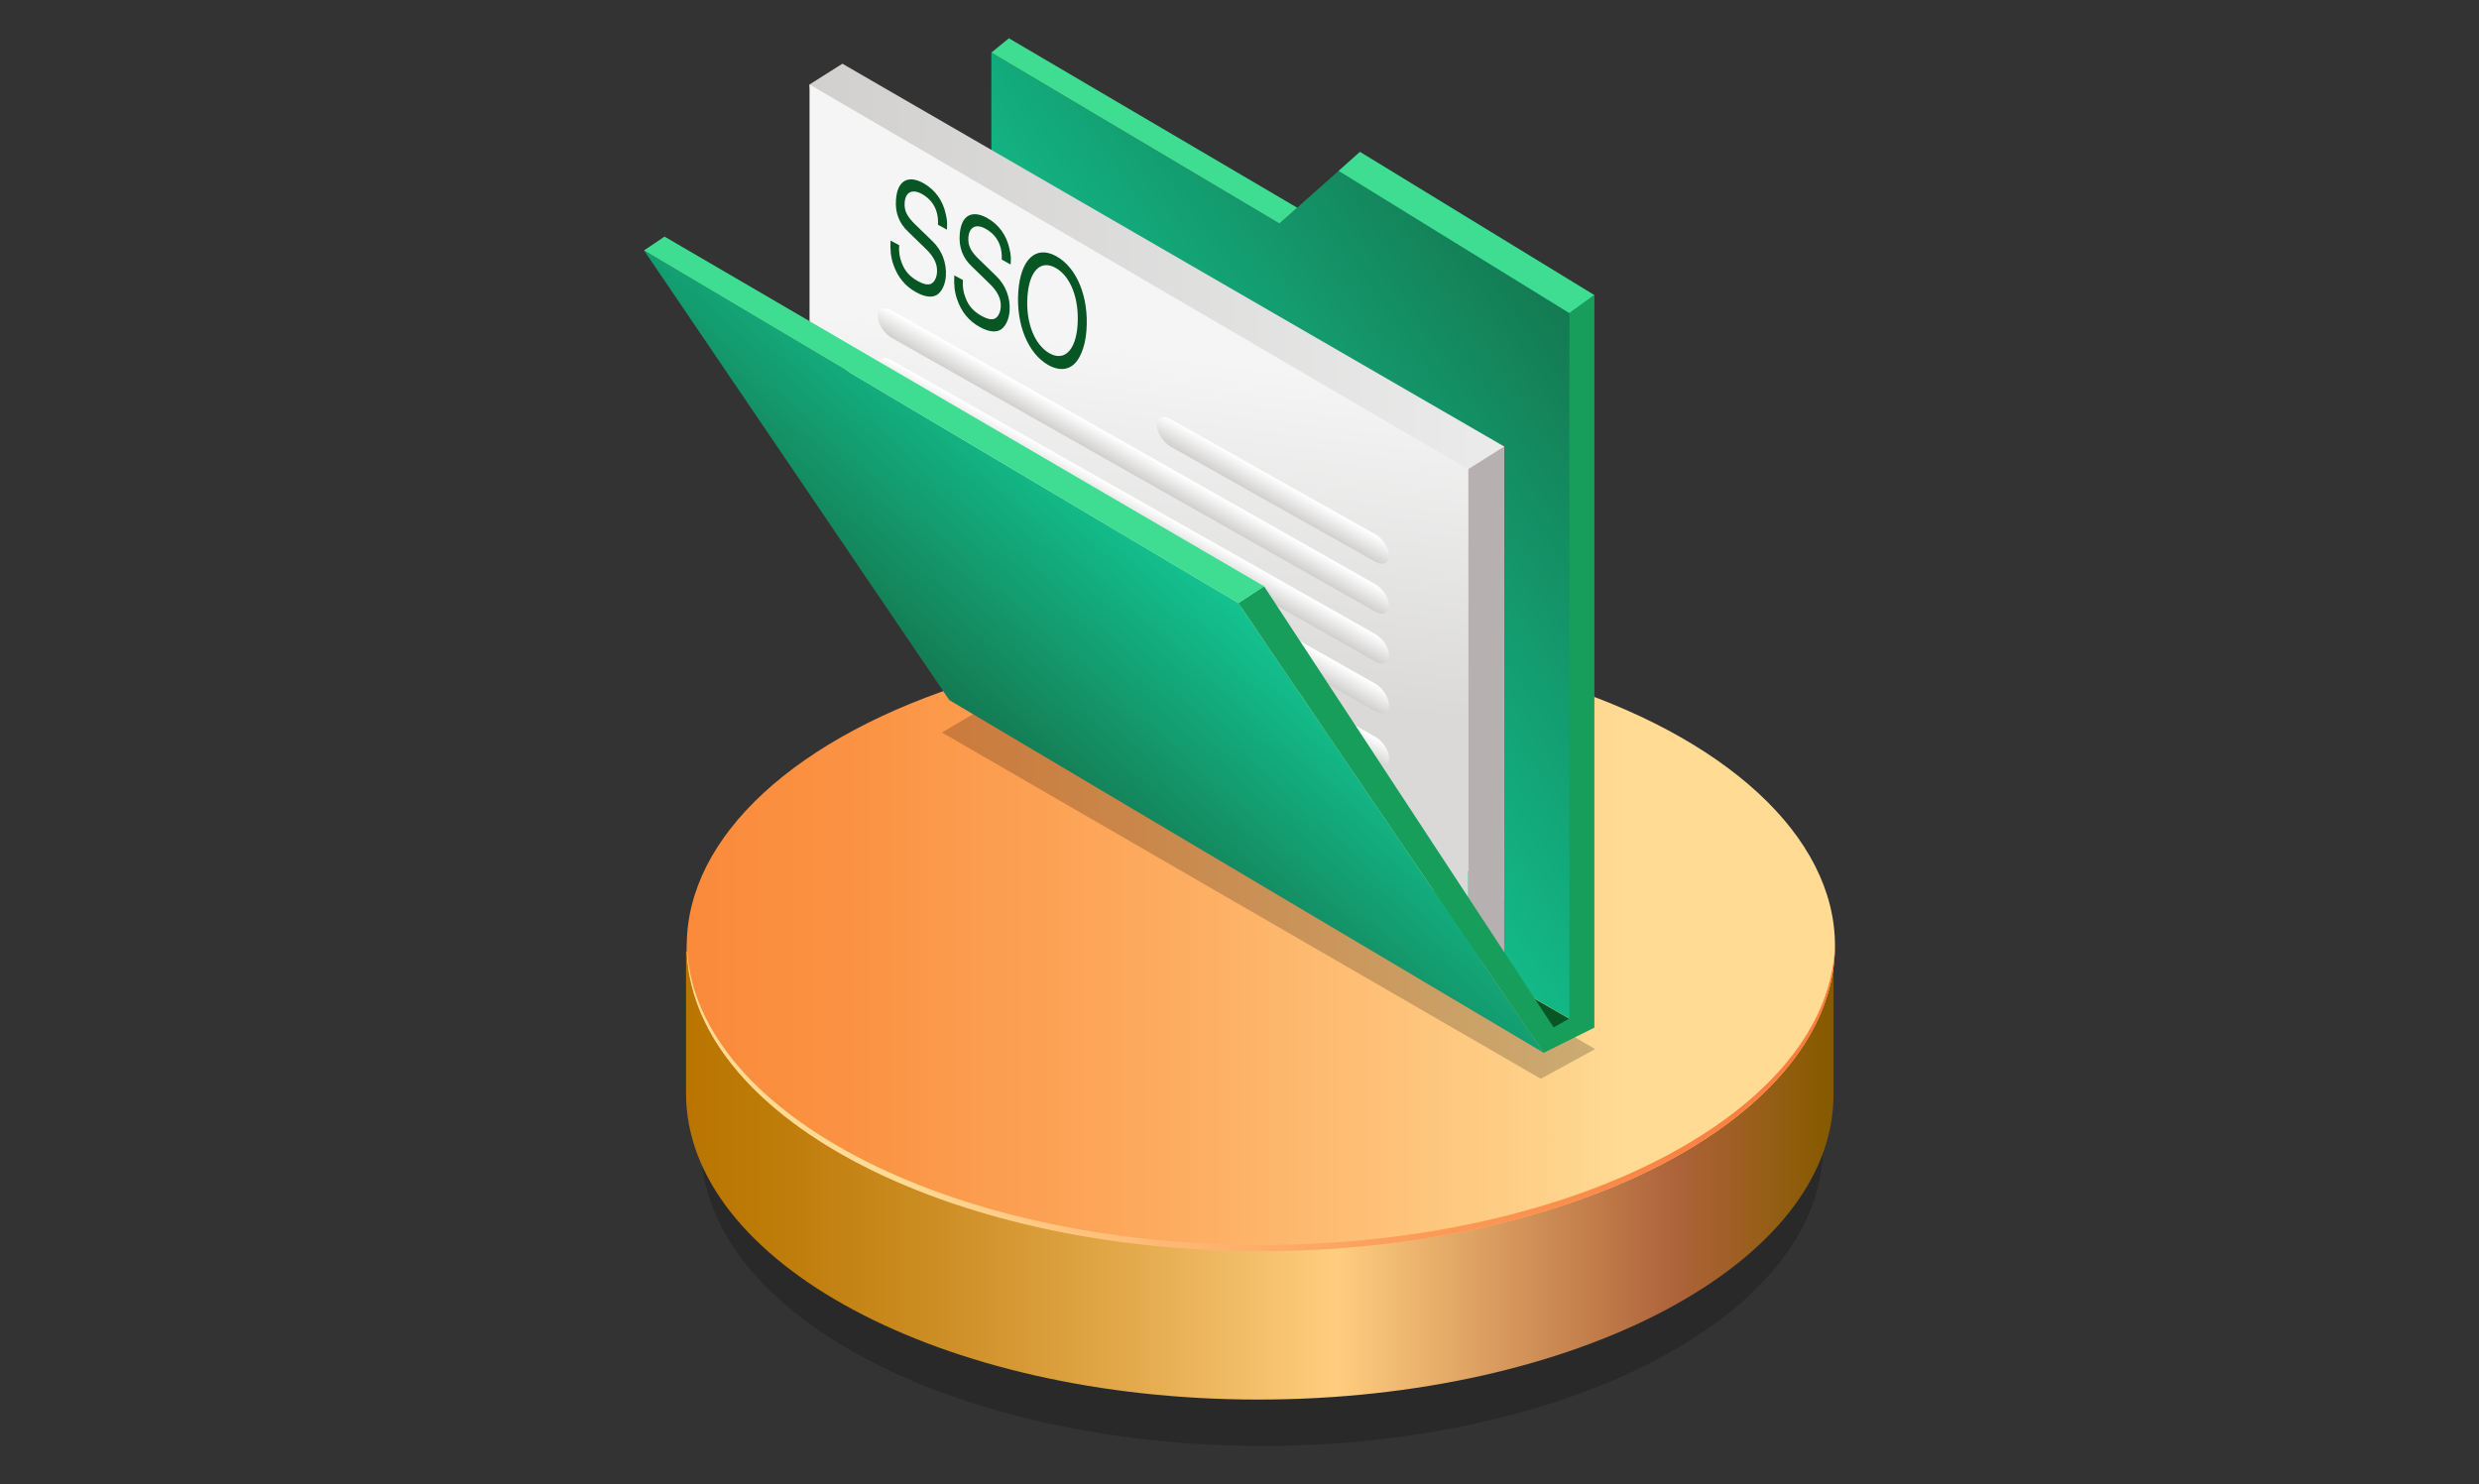 <?xml version="1.0" encoding="utf-8"?>
<!-- Generator: Adobe Illustrator 24.1.0, SVG Export Plug-In . SVG Version: 6.00 Build 0)  -->
<svg version="1.1" id="Capa_2" xmlns="http://www.w3.org/2000/svg" xmlns:xlink="http://www.w3.org/1999/xlink" x="0px" y="0px"
	 viewBox="0 0 1003.5 600.9" style="enable-background:new 0 0 1003.5 600.9;" xml:space="preserve">
<rect x="0" y="0" width="1003.5" height="600.9" fill="#333333" stroke="none"/>
<style type="text/css">
	.st0{opacity:0.2;enable-background:new    ;}
	.st1{fill:url(#SVGID_1_);}
	.st2{fill:url(#SVGID_2_);}
	.st3{fill:url(#SVGID_3_);}
	.st4{fill:#085624;}
	.st5{fill:url(#SVGID_4_);}
	.st6{fill:#3EDD91;}
	.st7{fill:url(#SVGID_5_);}
	.st8{fill:#B7B0B0;}
	.st9{fill:url(#SVGID_6_);}
	.st10{fill:url(#SVGID_7_);}
	.st11{fill:url(#SVGID_8_);}
	.st12{fill:url(#SVGID_9_);}
	.st13{fill:url(#SVGID_10_);}
	.st14{fill:url(#SVGID_11_);}
	.st15{fill:url(#SVGID_12_);}
	.st16{fill:#169E5A;}
</style>
<g id="Capa_2_1_">
	<g>
		<ellipse class="st0" cx="510.9" cy="464.7" rx="227" ry="120.8"/>
		
			<linearGradient id="SVGID_1_" gradientUnits="userSpaceOnUse" x1="327.73" y1="207.023" x2="792.207" y2="207.023" gradientTransform="matrix(1 0 0 1 -50 269)">
			<stop  offset="4.978554e-04" style="stop-color:#B97500"/>
			<stop  offset="8.150001e-02" style="stop-color:#BE7C09"/>
			<stop  offset="0.216" style="stop-color:#CC8D23"/>
			<stop  offset="0.388" style="stop-color:#E3AA4C"/>
			<stop  offset="0.567" style="stop-color:#FFCD7F"/>
			<stop  offset="0.865" style="stop-color:#AD6239"/>
			<stop  offset="0.994" style="stop-color:#865B00"/>
		</linearGradient>
		<path class="st1" d="M742.2,443.3c0,68.3-104.5,123.4-232.9,123.4c-128.4,0-231.6-55.7-231.6-124v-57.3h464.5V443.3z"/>
		
			<linearGradient id="SVGID_2_" gradientUnits="userSpaceOnUse" x1="327.937" y1="113.89" x2="792.83" y2="113.89" gradientTransform="matrix(1 0 0 1 -50 269)">
			<stop  offset="4.978554e-04" style="stop-color:#FB8A3B"/>
			<stop  offset="0.153" style="stop-color:#FB9344"/>
			<stop  offset="0.407" style="stop-color:#FDAA5E"/>
			<stop  offset="0.729" style="stop-color:#FECF87"/>
			<stop  offset="0.82" style="stop-color:#FFDB94"/>
		</linearGradient>
		<ellipse class="st2" cx="510.4" cy="382.9" rx="232.4" ry="123.7"/>
		
			<linearGradient id="SVGID_3_" gradientUnits="userSpaceOnUse" x1="327.938" y1="175.114" x2="792.83" y2="175.114" gradientTransform="matrix(1 0 0 1 -50 269)">
			<stop  offset="0.18" style="stop-color:#FFDB94"/>
			<stop  offset="0.311" style="stop-color:#FEC781"/>
			<stop  offset="0.615" style="stop-color:#FC9E5B"/>
			<stop  offset="0.855" style="stop-color:#FB8444"/>
			<stop  offset="1" style="stop-color:#FB7B3B"/>
		</linearGradient>
		<path class="st3" d="M510.4,504.1c-127.6,0-231.2-54.7-232.4-122.4c0,0.4,0,0.8,0,1.2c0,68.3,104.1,123.7,232.4,123.7
			c128.4,0,232.4-55.4,232.4-123.7c0-0.4,0-0.8,0-1.2C741.5,449.4,638,504.1,510.4,504.1z"/>
	</g>
	<polygon class="st0" points="381.3,296.6 623.7,436.8 645.7,424.8 404.5,282.9 	"/>
	<g>
		<polygon class="st4" points="635.8,412.8 616,401.4 627.9,417.2 		"/>
		
			<linearGradient id="SVGID_4_" gradientUnits="userSpaceOnUse" x1="-649.654" y1="-21.523" x2="-818.995" y2="-139.793" gradientTransform="matrix(-1 0 0 1 -168.851 269)">
			<stop  offset="0" style="stop-color:#13C28F"/>
			<stop  offset="0.995" style="stop-color:#14764F"/>
		</linearGradient>
		<polygon class="st5" points="517.9,90.5 550.5,61.5 645.4,119.5 641.9,191 642.2,416.5 401.3,276.4 401.3,21.3 		"/>
		<polygon class="st6" points="635.3,126.8 541.9,69.2 550.5,61.5 645.4,119.5 		"/>
		<polygon class="st6" points="517.9,90.5 401.3,21.3 408.4,15.5 525.1,84.1 		"/>
		
			<linearGradient id="SVGID_5_" gradientUnits="userSpaceOnUse" x1="-777.723" y1="-73.627" x2="-496.522" y2="-73.627" gradientTransform="matrix(-1 0 0 1 -168.851 269)">
			<stop  offset="0" style="stop-color:#EBEBEB"/>
			<stop  offset="1" style="stop-color:#D1D0CF"/>
		</linearGradient>
		<polygon class="st7" points="608.9,364.9 608.9,180.8 341,25.8 327.7,34.2 341,142.3 		"/>
		<polygon class="st8" points="608.9,180.8 594.3,190 594.3,373 608.9,417.2 		"/>
		
			<linearGradient id="SVGID_6_" gradientUnits="userSpaceOnUse" x1="-637.183" y1="-125.921" x2="-621.178" y2="5.966" gradientTransform="matrix(-1 0 0 1 -168.851 269)">
			<stop  offset="0" style="stop-color:#F5F5F5"/>
			<stop  offset="1" style="stop-color:#DAD9D8"/>
		</linearGradient>
		<polygon class="st9" points="594.3,190 327.7,34.2 327.7,136.7 594.3,373 		"/>
		<g>
			
				<linearGradient id="SVGID_7_" gradientUnits="userSpaceOnUse" x1="-684.178" y1="-695.082" x2="-684.178" y2="-684.148" gradientTransform="matrix(-1 -0.566 0 1 -168.851 501.061)">
				<stop  offset="0" style="stop-color:#FFFFFF"/>
				<stop  offset="1" style="stop-color:#D1D0CF"/>
			</linearGradient>
			<path class="st10" d="M473.8,180.8l83,46.7c3.1,1.7,5.5,0.6,5.5-2.4l0,0c0-3.1-2.5-7-5.5-8.7l-83-46.7c-3.1-1.7-5.5-0.6-5.5,2.4
				l0,0C468.3,175.1,470.8,179,473.8,180.8z"/>
			
				<linearGradient id="SVGID_8_" gradientUnits="userSpaceOnUse" x1="-627.678" y1="-674.935" x2="-627.678" y2="-664.246" gradientTransform="matrix(-1 -0.566 0 1 -168.851 501.061)">
				<stop  offset="0" style="stop-color:#FFFFFF"/>
				<stop  offset="1" style="stop-color:#D1D0CF"/>
			</linearGradient>
			<path class="st11" d="M360.8,136.7l196,111c3.1,1.7,5.5,0.6,5.5-2.4l0,0c0-3.1-2.5-7-5.5-8.7l-196-111c-3.1-1.7-5.5-0.6-5.5,2.4
				l0,0C355.3,131,357.8,135,360.8,136.7z"/>
			
				<linearGradient id="SVGID_9_" gradientUnits="userSpaceOnUse" x1="-627.678" y1="-654.77" x2="-627.678" y2="-644.08" gradientTransform="matrix(-1 -0.566 0 1 -168.851 501.061)">
				<stop  offset="0" style="stop-color:#FFFFFF"/>
				<stop  offset="1" style="stop-color:#D1D0CF"/>
			</linearGradient>
			<path class="st12" d="M360.8,156.9l196,111c3.1,1.7,5.5,0.6,5.5-2.4l0,0c0-3.1-2.5-7-5.5-8.7l-196-111c-3.1-1.7-5.5-0.6-5.5,2.4
				l0,0C355.3,151.2,357.8,155.1,360.8,156.9z"/>
			
				<linearGradient id="SVGID_10_" gradientUnits="userSpaceOnUse" x1="-627.678" y1="-634.605" x2="-627.678" y2="-623.915" gradientTransform="matrix(-1 -0.566 0 1 -168.851 501.061)">
				<stop  offset="0" style="stop-color:#FFFFFF"/>
				<stop  offset="1" style="stop-color:#D1D0CF"/>
			</linearGradient>
			<path class="st13" d="M360.8,177l196,111c3.1,1.7,5.5,0.6,5.5-2.4l0,0c0-3-2.5-7-5.5-8.7l-196-111c-3.1-1.7-5.5-0.6-5.5,2.4l0,0
				C355.3,171.4,357.8,175.3,360.8,177z"/>
			
				<linearGradient id="SVGID_11_" gradientUnits="userSpaceOnUse" x1="-627.678" y1="-613.088" x2="-627.678" y2="-602.399" gradientTransform="matrix(-1 -0.566 0 1 -168.851 501.061)">
				<stop  offset="0" style="stop-color:#FFFFFF"/>
				<stop  offset="1" style="stop-color:#D1D0CF"/>
			</linearGradient>
			<path class="st14" d="M360.8,198.5l196,111c3.1,1.7,5.5,0.6,5.5-2.4l0,0c0-3.1-2.5-7-5.5-8.7l-196-111c-3.1-1.7-5.5-0.6-5.5,2.4
				l0,0C355.3,192.9,357.8,196.8,360.8,198.5z"/>
		</g>
		<g>
			
				<linearGradient id="SVGID_12_" gradientUnits="userSpaceOnUse" x1="-646.077" y1="-43.711" x2="-571.48" y2="39.782" gradientTransform="matrix(-1 0 0 1 -168.851 269)">
				<stop  offset="0" style="stop-color:#13C28F"/>
				<stop  offset="0.995" style="stop-color:#14764F"/>
			</linearGradient>
			<polygon class="st15" points="384.3,283.5 260.7,101.4 501.3,244.2 624.9,426.3 			"/>
			<polygon class="st16" points="645.4,119.5 635.3,126.8 635.3,412.4 628.9,416 511.7,237.4 501.3,244.2 624.9,426.3 645.4,416.1 
							"/>
			<polygon class="st6" points="511.7,237.4 269,95.8 260.7,101.4 501.3,244.2 			"/>
		</g>
	</g>
	<g>
		<path class="st4" d="M379.7,91c0.3-5.6-2-10-6.6-12.5c-3.9-2.1-6.6-0.7-6.9,3.6c-0.2,3.2,0.9,5.5,4.3,8.8l7,6.8
			c3.8,3.7,5.7,8.7,5.4,13.9c-0.2,3.6-1.7,6.7-3.8,7.9c-2,1.1-4.9,0.7-8.3-1.2c-4.4-2.4-7.5-6.2-9.2-11.3c-1-2.9-1.3-5.8-1.1-9.6
			l3.5,1.9c-0.2,2.6,0.1,4.9,1.1,7.3c1.2,3.2,3.2,5.4,6.4,7.2c2.3,1.3,4.2,1.7,5.4,1.1c1.3-0.6,2.3-2.5,2.4-4.7
			c0.2-3.3-1.2-6.3-4.8-9.7l-6.9-6.7c-3.7-3.5-5.3-7.8-4.9-12.9c0.5-7.6,4.7-10.2,11-6.8c4.8,2.7,8,7,9.2,12.8
			c0.5,2.3,0.6,3.2,0.4,6.1L379.7,91z"/>
		<path class="st4" d="M405.5,105.1c0.3-5.6-2-10-6.6-12.5c-3.8-2.1-6.6-0.7-6.9,3.6c-0.2,3.2,0.9,5.5,4.3,8.8l7,6.8
			c3.8,3.7,5.7,8.7,5.4,13.9c-0.2,3.6-1.7,6.7-3.8,7.9c-2,1.1-4.9,0.7-8.3-1.2c-4.4-2.4-7.5-6.2-9.2-11.3c-1-2.9-1.3-5.8-1.1-9.6
			l3.5,1.9c-0.2,2.6,0.1,4.9,1.1,7.3c1.2,3.2,3.2,5.4,6.4,7.2c2.3,1.3,4.2,1.7,5.4,1.1c1.3-0.6,2.3-2.5,2.4-4.7
			c0.2-3.3-1.2-6.3-4.8-9.7l-6.9-6.7c-3.7-3.5-5.3-7.8-4.9-12.9c0.5-7.6,4.7-10.2,11-6.8c4.8,2.7,8,7,9.2,12.8
			c0.5,2.3,0.6,3.2,0.4,6.1L405.5,105.1z"/>
		<path class="st4" d="M439.8,133.8c-0.5,6.9-2.8,12.4-6.1,14.5c-2.5,1.6-5.7,1.5-9.2-0.4c-8.3-4.6-13.2-16.4-12.3-29.7
			c0.9-13.2,7.1-19,15.3-14.5C435.9,108.3,440.8,120.2,439.8,133.8z M415.9,120.2c-0.7,10.4,2.9,19.5,9,22.9
			c6,3.3,10.6-1.3,11.3-11.5c0.7-10.7-2.8-19.8-9-23.2C421.1,105.1,416.6,109.8,415.9,120.2z"/>
	</g>
</g>
</svg>
